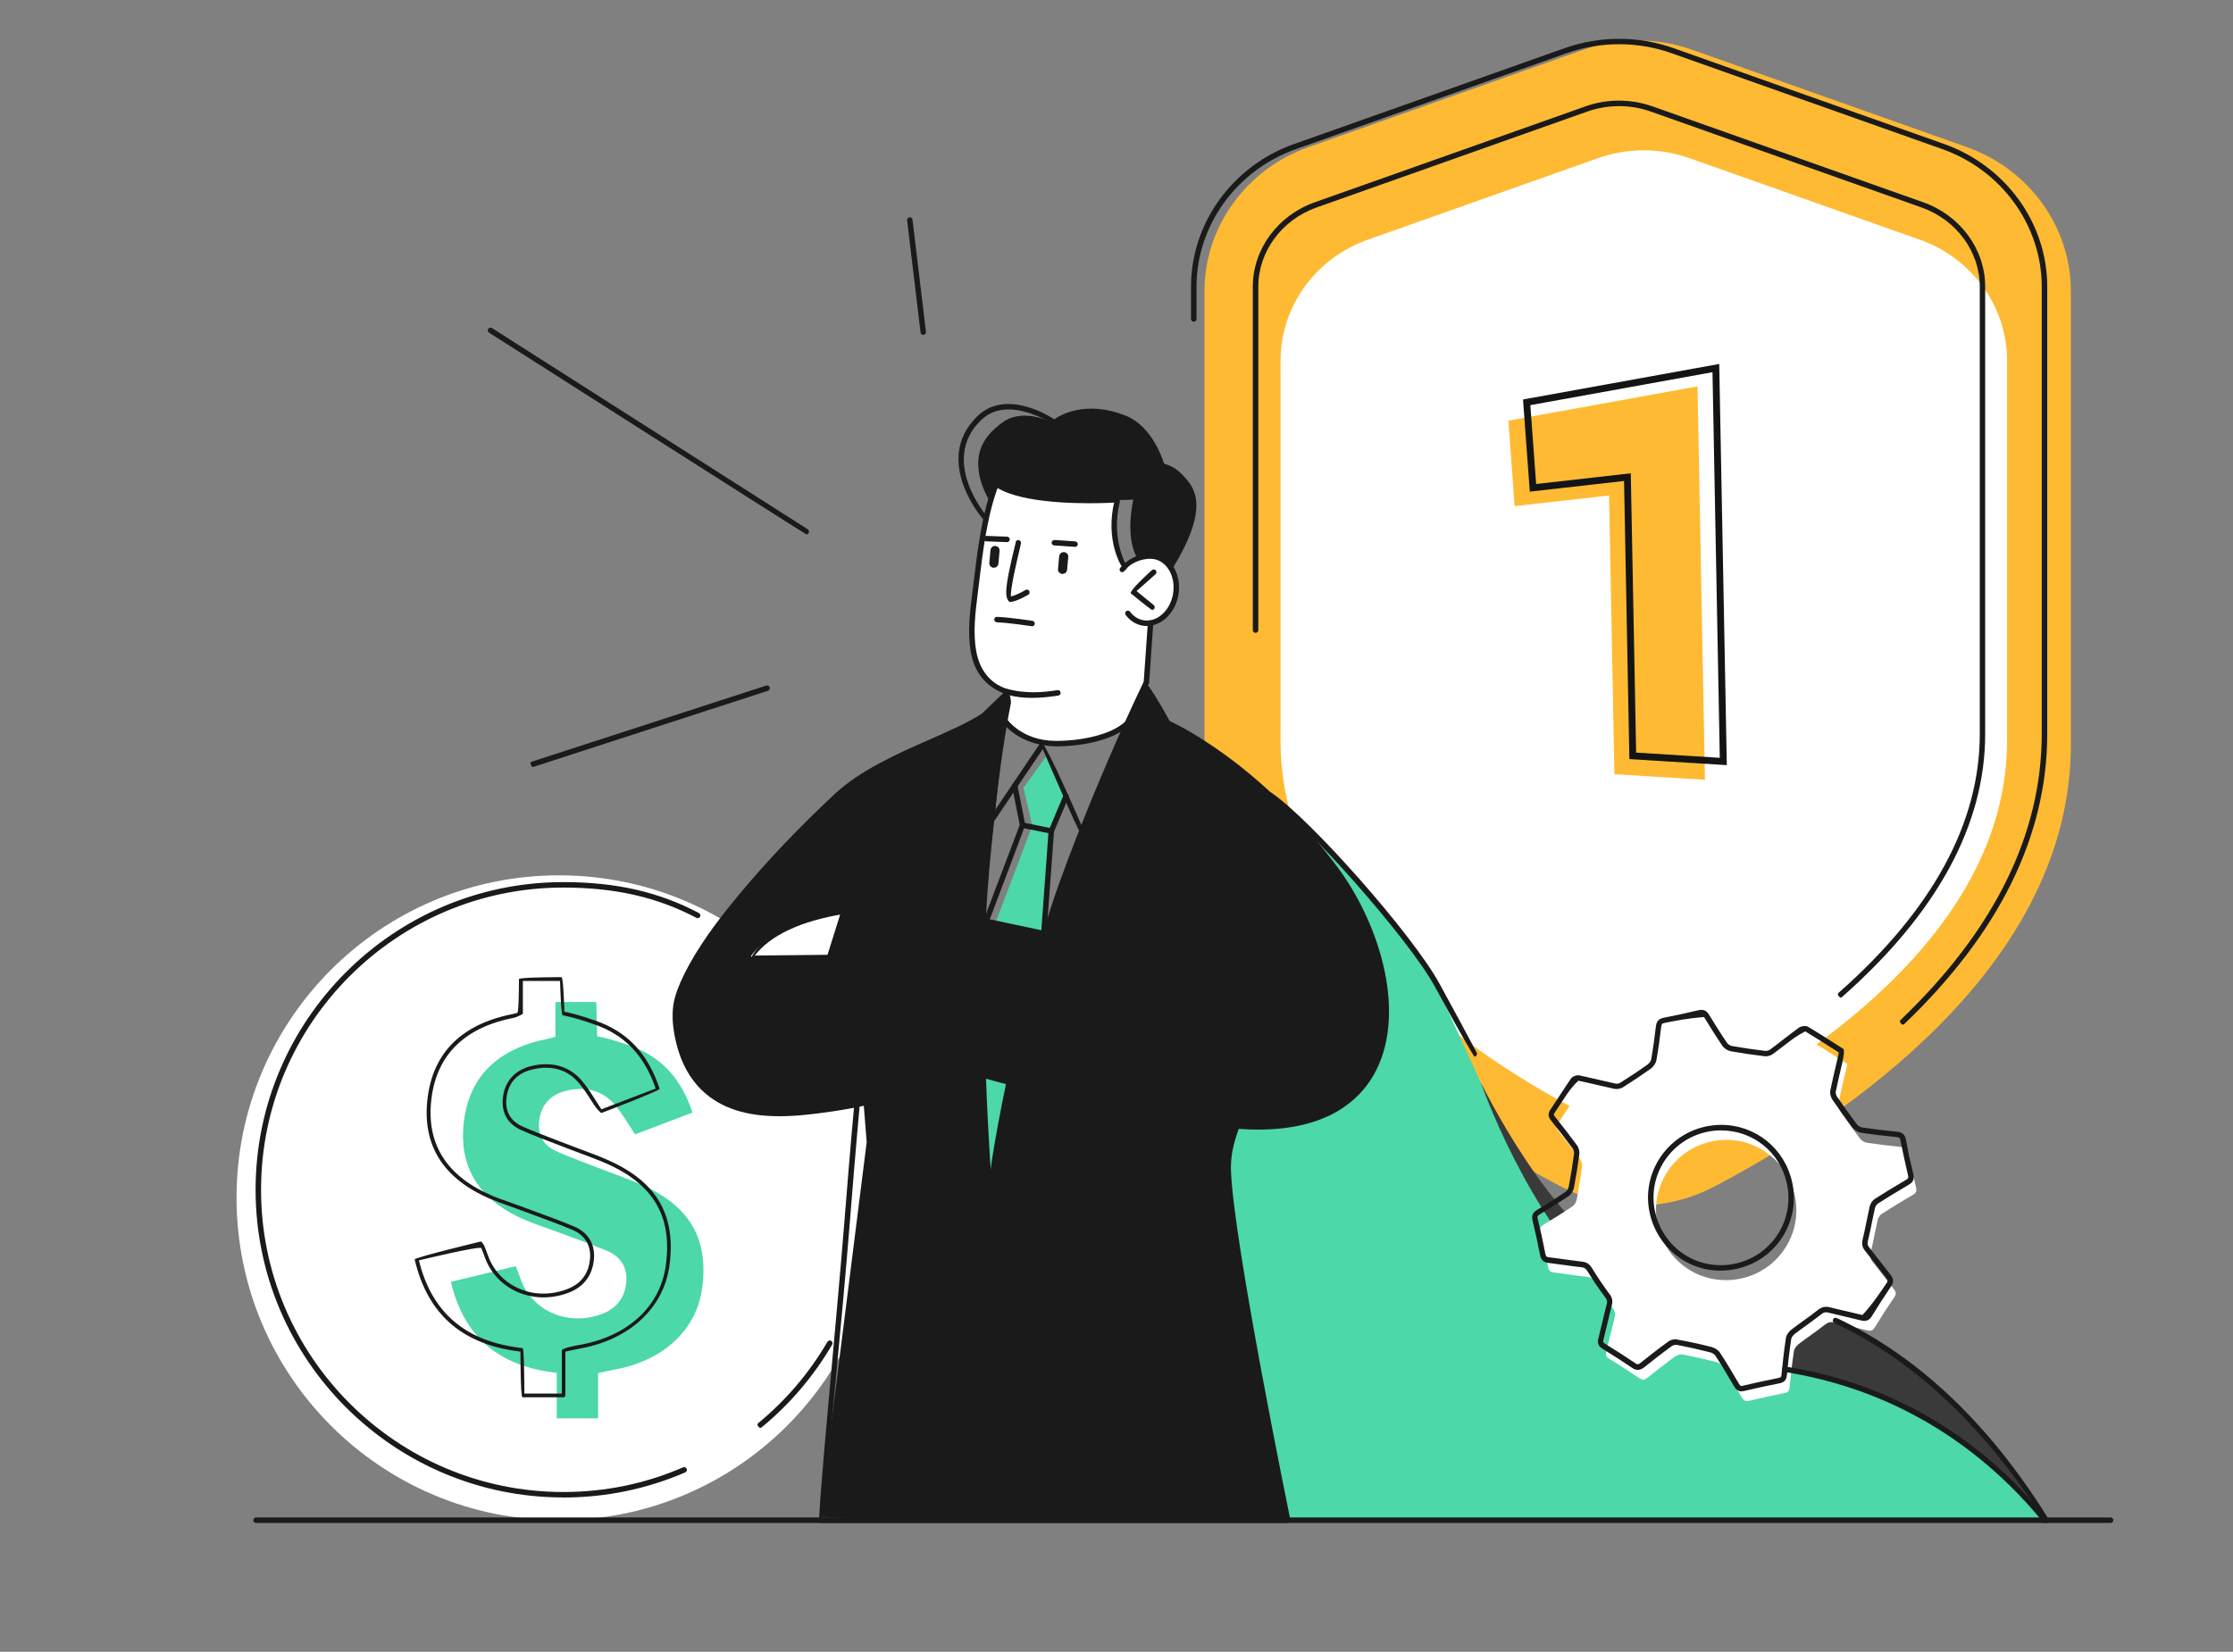 <?xml version="1.0" encoding="UTF-8"?>
<svg id="Ebene_2" data-name="Ebene 2" xmlns="http://www.w3.org/2000/svg" viewBox="0 0 405.46 300">
  <rect x="0" y="0" width="405.46" height="300" fill="#808080" stroke="none"/>
  <g id="Layer_2" data-name="Layer 2">
    <g>
      <rect width="405.46" height="300" style="fill: none;"/>
      <g>
        <path d="M160.07,217.54c0,32.34-26.22,58.56-58.56,58.56s-58.56-26.22-58.56-58.56,26.22-58.56,58.56-58.56,58.56,26.22,58.56,58.56Z" style="fill: #fff;"/>
        <path d="M357.15,26.72l-49.86-17.67c-3.19-1.13-6.53-1.7-9.92-1.7s-6.74.57-9.93,1.7l-49.86,17.67c-11.29,4-18.87,14.49-18.87,26.11v82.42c0,18.7,8.83,36.62,26.24,53.28,13.13,12.55,28.31,21.67,38.74,27.1,3.56,1.86,7.59,2.99,11.63,3.26.05,0,1.58.05,2.57.05.55,0,1.08-.02,1.49-.05,4.07-.28,8.09-1.41,11.66-3.26,10.43-5.44,25.62-14.55,38.74-27.1,17.42-16.66,26.24-34.58,26.24-53.28V52.84c0-11.62-7.58-22.12-18.87-26.11Z" style="fill: #ffba33;"/>
        <path d="M348.6,43.54l-41.81-14.81c-2.67-.94-5.47-1.43-8.32-1.43s-5.65.48-8.32,1.43l-41.81,14.81c-9.47,3.35-15.82,12.15-15.82,21.9v69.1c0,15.68,7.4,30.7,22.01,44.67,11,10.53,23.74,18.17,32.48,22.73,2.99,1.56,6.36,2.51,9.75,2.74.04,0,1.32.05,2.15.05.46,0,.9-.01,1.25-.05,3.41-.23,6.79-1.18,9.78-2.74,8.74-4.56,21.48-12.2,32.48-22.73,14.6-13.97,22.01-28.99,22.01-44.67v-69.1c0-9.75-6.36-18.55-15.82-21.9Z" style="fill: #fff;"/>
        <path d="M232.47,146.32s21.2,18.41,28.21,32.6c7.01,14.2,17.29,40.5,26.67,50.51,8.91,9.52,13.8,15.16,29.76,18.2,15.96,3.04,19.99,3.55,33.14,10.43,13.15,6.89,20.45,18.03,20.45,18.03l-136.94-.09-6.18-7.25,4.19-1.01-19.95-98.27,20.67-23.15Z" style="fill: #4cd8a8;"/>
        <path d="M243.39,159.06c-5.91-8.61-19.65-22.73-31.33-27.72l-3.9-7.32s-6.11,13.16-7.92,17.67c-2.76,6.87-10.35,27.87-10.35,27.87l-11.39-2.61,4.58-41.24-5.44,5.21s-17.53,6.37-23.48,11.8c-5.96,5.43-22.07,22.14-26.49,29.32-4.42,7.18-6.38,11.55-3.89,18.98,2.49,7.42,8.4,12.61,21.64,11.06,8.95-1.05,11-1.47,11.39-1.64l.56,6.99-8.56,68.06s1.79.2,36.35.62c34.56.42,48.61-.09,48.61-.09,0,0-11.23-60.09-10.74-64.04.48-3.95,1.58-7.47,1.58-7.47,0,0,17.81,2.94,24.42-9.49,6.61-12.43.29-27.34-5.62-35.95ZM179.55,215.47l-1.06-20.46,4.58,1.5-3.51,18.96Z" style="fill: #1a1a1a;"/>
        <path d="M268.85,196.52s8.37,24.37,23.55,38.3c15.18,13.93,26.73,13.01,33.36,14.48,6.63,1.47,26.15,3.65,45.33,26.8,0,0-14.15-26.15-36.13-35.27-21.98-9.13-28.6-7.16-39.05-11.39-13.84-5.59-27.07-32.92-27.07-32.92Z" style="fill: #3a3a3a;"/>
        <path d="M202.75,90.76s-1.67,6.33,1.25,11.91c0,0,2.31-2.16,5.25-1.67,2.95.49,5.16,3.6,4.18,7.26-.98,3.66-3.18,4.89-4.51,4.89l-.76,10.86-3.95,7.81s-7.48,4.81-14.97,2.82c-7.49-1.99-6.87-3.94-6.87-3.94l.55-3.12-.02-1.93s-6.92-1.51-6.43-11.88c.48-10.37,2.68-20.02,2.68-20.02l1.72-5.79s3.05,1.97,8.59,2.45c5.54.48,13.29.35,13.29.35Z" style="fill: #fff;"/>
        <path d="M136.08,174.05l14.49-.15,2.8-8.75s-12.91,2.03-17.29,8.9Z" style="fill: #fff;"/>
        <polygon points="180.72 167.69 187.44 149.97 185.84 143.07 190.27 136.95 193.56 144.62 190.9 150.92 189.55 169.26 180.72 167.69" style="fill: #4cd8a8;"/>
        <polygon points="178.52 195.67 179.55 215.47 183.07 196.51 178.52 195.67" style="fill: #4cd8a8;"/>
        <path d="M309.5,186.19c-2.12.5-4.25.97-6.39,1.38-.69.14-.93.46-1,1.13-.24,2-.5,4.01-.86,6-.08.47-.46,1-.86,1.28-1.61,1.15-3.26,2.24-4.93,3.3-.33.21-.83.34-1.2.26-2.2-.46-4.38-1.03-6.58-1.49-.33-.07-.9.13-1.08.39-1.28,1.85-2.47,3.77-3.73,5.64-.34.5-.3.83.07,1.3,1.36,1.7,2.69,3.41,3.98,5.17.25.34.4.88.34,1.3-.26,2-.59,3.99-.96,5.97-.09.45-.37,1-.73,1.25-1.71,1.16-3.45,2.25-5.22,3.31-.56.34-.81.65-.64,1.36.51,2.12.97,4.25,1.39,6.39.13.7.47.92,1.13,1,2.01.23,4,.56,6.01.79.68.08,1.04.35,1.4.95.99,1.63,2.06,3.21,3.2,4.73.42.56.51,1,.34,1.65-.54,2.07-.99,4.16-1.52,6.23-.16.62-.03.96.53,1.3,1.86,1.14,3.69,2.31,5.49,3.54.61.41.98.29,1.49-.12,1.67-1.33,3.35-2.65,5.09-3.9.35-.25.96-.35,1.39-.27,1.98.39,3.95.83,5.91,1.33.48.12,1.04.44,1.3.85,1.19,1.82,2.3,3.69,3.39,5.57.34.57.67.8,1.37.63,2.12-.51,4.25-.96,6.38-1.39.63-.13.88-.39.94-1.03.22-2.2.46-4.4.79-6.59.07-.47.48-.98.87-1.29,1.54-1.19,3.17-2.25,4.68-3.46.61-.49,1.12-.63,1.85-.44,1.96.5,3.94.91,5.9,1.41.64.16,1.02.07,1.39-.54,1.13-1.86,2.31-3.69,3.54-5.49.41-.6.3-.97-.11-1.48-1.31-1.64-2.55-3.33-3.86-4.97-.42-.53-.48-.98-.32-1.65.49-1.96.81-3.95,1.27-5.92.09-.41.4-.89.75-1.11,1.86-1.2,3.76-2.34,5.66-3.46.55-.32.71-.67.56-1.3-.5-2.12-.97-4.25-1.38-6.39-.13-.7-.44-.91-1.13-.98-2.16-.21-4.32-.47-6.47-.79-.44-.07-.95-.42-1.23-.79-1.24-1.63-2.44-3.31-3.59-5.01-.24-.35-.39-.9-.31-1.3.49-2.38,1.07-4.75,1.64-7.21-2.15-1.36-4.27-2.74-6.42-4.04-.27-.16-.87-.06-1.16.14-1.75,1.29-3.44,2.66-5.19,3.95-.32.24-.82.4-1.21.35-2.04-.25-4.07-.54-6.09-.9-.45-.08-.98-.4-1.23-.78-1.16-1.7-2.25-3.45-3.32-5.2-.34-.55-.68-.68-1.3-.54ZM325.88,217.08c1.5,6.89-2.85,13.64-9.76,15.13-6.95,1.5-13.65-2.85-15.15-9.86-1.46-6.81,2.93-13.55,9.78-15.03,6.89-1.49,13.63,2.86,15.13,9.77Z" style="fill: #fff;"/>
        <path d="M179.86,91.37l1.01-3.4s6.21,2.49,12.32,2.76c6.11.27,12.59.02,12.59.02,0,0-1.63,6.92.8,10.73,0,0,1.24-.5,2.69-.47,1.45.03,2.24.39,3.29,1.89,0,0,3.18-4.89,3.87-8.39.69-3.5.35-6.24-1.85-7.83-2.26-1.63-3.81-2.04-3.81-2.04,0,0-1.72-7.09-6.2-8.76-4.48-1.67-10.02-1.82-13.16.99,0,0-5.35-2.9-9.18-.28-4.56,3.11-4.82,6.49-4.52,8.95.3,2.46,1.39,4.37,2.16,5.82Z" style="fill: #1a1a1a;"/>
        <path d="M316.25,252.71c-.75,0-1.14-.5-1.39-.93-1.04-1.78-2.16-3.68-3.38-5.55-.17-.26-.6-.53-1-.63-1.9-.49-3.87-.93-5.88-1.32-.35-.06-.79.02-1.01.18-1.88,1.36-3.69,2.79-5.07,3.89-.51.4-1.25.7-2.08.14-1.62-1.1-3.41-2.26-5.47-3.53-.74-.46-.96-1.01-.75-1.84.25-.99.49-1.99.73-3,.25-1.08.51-2.16.79-3.23.13-.5.07-.79-.26-1.23-1.11-1.47-2.19-3.08-3.23-4.77-.29-.49-.54-.66-1.03-.72-1.05-.12-2.1-.26-3.15-.41-.95-.13-1.91-.27-2.86-.38-.66-.08-1.35-.3-1.56-1.4-.45-2.28-.9-4.36-1.38-6.36-.26-1.06.26-1.54.86-1.9,1.44-.87,3.33-2.03,5.19-3.3.22-.15.46-.56.53-.93.37-1.93.69-3.93.96-5.95.04-.28-.08-.69-.25-.94-1.14-1.56-2.4-3.19-3.97-5.15-.51-.64-.54-1.22-.09-1.89.54-.8,1.07-1.62,1.6-2.43.7-1.08,1.4-2.15,2.13-3.21.33-.48,1.12-.7,1.59-.6,1.13.24,2.26.5,3.39.77,1.06.25,2.13.5,3.2.73.21.04.6-.04.83-.19,1.91-1.21,3.47-2.25,4.91-3.28.32-.23.61-.65.67-.97.38-2.16.66-4.33.85-5.97.11-.92.53-1.39,1.4-1.56,2-.39,4.08-.84,6.37-1.38,1.08-.25,1.57.33,1.84.76.88,1.44,2.05,3.34,3.31,5.19.17.25.58.5.91.56,1.85.33,3.83.62,6.07.89.34,0,.65-.11.85-.26.83-.61,1.64-1.24,2.45-1.87.91-.7,1.81-1.4,2.74-2.08.44-.32,1.27-.42,1.71-.17,1.71,1.02,3.38,2.09,5.07,3.17l1.36.87c.22.53-.23,2.44-.23,2.44-.42,1.78-.82,3.53-1.19,5.29-.05.24.05.65.23.92,1.24,1.81,2.41,3.44,3.58,4.99.22.29.62.55.91.59,1.99.3,4.1.56,6.44.79.93.09,1.39.5,1.56,1.38.39,2,.84,4.08,1.38,6.37.19.84-.05,1.4-.79,1.84-2.25,1.32-4.04,2.42-5.65,3.45-.23.15-.47.5-.54.81-.2.86-.37,1.73-.55,2.6-.22,1.11-.45,2.23-.72,3.33-.14.55-.09.84.22,1.22.66.83,1.31,1.67,1.96,2.52.63.82,1.26,1.64,1.91,2.45.43.55.74,1.17.13,2.07-1.17,1.71-2.35,3.55-3.53,5.47-.28.45-.77,1.06-1.94.76-.94-.24-1.89-.46-2.84-.68-1.02-.24-2.04-.47-3.06-.73-.58-.15-.9-.07-1.42.35-.85.68-1.74,1.32-2.61,1.95-.7.5-1.4,1-2.08,1.53-.35.27-.64.68-.68.97-.35,2.32-.6,4.62-.79,6.56-.08.86-.48,1.3-1.34,1.47-2.3.45-4.38.91-6.37,1.38-.19.04-.36.07-.52.07ZM304.35,243.26c2.46.43,4.45.88,6.37,1.37.5.13,1.21.48,1.59,1.05,1.23,1.89,2.36,3.8,3.41,5.59.36.61.49.47.82.39,2-.48,4.09-.93,6.4-1.39.42-.08.5-.17.54-.6.19-1.96.44-4.28.79-6.62.1-.66.63-1.28,1.06-1.61.69-.53,1.4-1.04,2.11-1.55.86-.61,1.74-1.24,2.56-1.91.76-.61,1.4-.76,2.29-.54,1,.26,2.02.49,3.03.72.96.22,1.91.44,2.86.68,2.03-2.25,3.23-4.11,4.4-5.83.25-.36.23-.5-.08-.9-.65-.81-1.28-1.64-1.92-2.46-.65-.84-1.29-1.68-1.95-2.5-.5-.63-.62-1.23-.41-2.09.27-1.09.49-2.18.71-3.28.18-.88.35-1.75.55-2.63.13-.56.52-1.13.97-1.42,1.62-1.04,3.42-2.14,5.68-3.47.37-.22.42-.35.33-.76-.54-2.3-.99-4.39-1.39-6.4-.09-.45-.19-.53-.69-.58-2.36-.23-4.49-.49-6.5-.8-.63-.1-1.23-.56-1.55-.97-1.18-1.56-2.36-3.2-3.61-5.03-.27-.4-.5-1.09-.38-1.68.37-1.76.78-3.52,1.2-5.31l.36-1.57-1.07-.68c-1.68-1.08-3.35-2.14-5.05-3.16-1.52.79-2.42,1.49-3.33,2.19-.82.63-1.64,1.26-2.47,1.88-.43.33-1.05.51-1.56.45-2.25-.27-4.25-.57-6.12-.9-.59-.11-1.23-.51-1.55-.99-1.27-1.87-2.45-3.78-3.34-5.23-3.06.23-5.16.68-7.17,1.07-.45.09-.55.21-.61.7-.19,1.66-.47,3.85-.86,6.03-.12.66-.62,1.28-1.06,1.6-1.46,1.04-3.03,2.09-4.96,3.32-.45.29-1.1.42-1.57.33-1.07-.23-2.15-.48-3.22-.73-1.12-.26-2.24-.53-3.37-.76-1.3,1.24-1.99,2.31-2.69,3.38-.53.82-1.06,1.63-1.61,2.44-.2.3-.2.4.05.71,1.57,1.97,2.84,3.62,3.99,5.18.33.45.51,1.12.44,1.66-.27,2.04-.6,4.06-.97,6-.1.53-.43,1.22-.94,1.56-1.88,1.28-3.79,2.45-5.24,3.32-.45.27-.51.39-.41.82.49,2.01.95,4.11,1.39,6.41.09.44.21.54.71.6.96.11,1.92.25,2.88.38,1.04.14,2.08.29,3.12.41.8.09,1.31.43,1.76,1.18,1.02,1.66,2.08,3.24,3.17,4.69.51.67.63,1.27.42,2.07-.28,1.07-.53,2.14-.78,3.21-.24,1-.47,2.01-.73,3.02-.11.41-.06.52.31.75,2.08,1.27,3.88,2.44,5.51,3.55.35.24.46.25.9-.09,1.38-1.1,3.21-2.54,5.1-3.91.34-.24.84-.39,1.34-.39ZM312.42,230.78c-6.25,0-11.55-4.34-12.89-10.55-1.52-7.07,3.04-14.08,10.16-15.62.93-.2,1.88-.31,2.83-.31,6.26,0,11.56,4.3,12.9,10.45.75,3.47.11,7.01-1.8,9.96-1.91,2.96-4.88,5.01-8.35,5.75-.94.2-1.9.31-2.85.31ZM312.52,205.3c-.87,0-1.75.09-2.61.28-6.59,1.42-10.81,7.9-9.4,14.44,1.23,5.75,6.13,9.77,11.91,9.77.88,0,1.77-.1,2.64-.28,3.22-.7,5.96-2.58,7.73-5.32,1.77-2.74,2.36-6.01,1.67-9.22-1.24-5.69-6.14-9.66-11.93-9.66Z" style="fill: #1a1a1a;"/>
        <path d="M96.69,139.31c-.56-.61-.41-.88-.15-.97l42.58-13.82c.26-.09.54.06.62.32.09.26-.06.54-.32.63l-42.58,13.82s-.1.03-.15.03Z" style="fill: #1a1a1a;"/>
        <path d="M146.41,97.05c-.27-.08-57.61-36.63-57.61-36.63-.23-.15-.3-.45-.15-.69.15-.23.46-.29.68-.15l57.34,36.55c.23.15.3.45.15.69-.09.15-.26.23-.42.23Z" style="fill: #1a1a1a;"/>
        <path d="M167.64,60.82c-.25,0-.46-.19-.49-.44l-2.44-20.36c-.03-.27.16-.52.43-.55.29-.04.52.16.55.43l2.44,20.36c.03.27-.16.52-.43.55-.02,0-.04,0-.06,0Z" style="fill: #1a1a1a;"/>
        <path d="M209.19,110.78c-.31-.11-3.89-3.03-3.89-3.03-.02-.75,3.86-4.2,3.86-4.2.2-.18.52-.16.7.04.18.21.16.52-.04.7l-3.45,3.06,3.12,2.55c.21.17.25.48.07.7-.1.12-.24.18-.39.18Z" style="fill: #1a1a1a;"/>
        <path d="M183.32,109.34c-.96-.81-.88-2.63.9-9.95.11-.45.18-.75.2-.83-.02-.28.19-.46.46-.48.29,0,.51.25.52.51q0,.1-.22,1.03c-1.48,6.13-1.68,8.09-1.62,8.7.74-.13,1.97-.76,2.64-1.16.23-.14.54-.07.68.17.14.24.07.54-.17.68-.22.13-2.22,1.32-3.39,1.33h0Z" style="fill: #1a1a1a;"/>
        <path d="M187.39,113.74c-.11-.01-3.97-.61-6.39-.72-.27-.01-.48-.25-.47-.52.01-.26.23-.47.49-.47,2.5.12,6.28.7,6.45.73.27.04.46.29.41.57-.04.24-.25.42-.49.42Z" style="fill: #1a1a1a;"/>
        <path d="M192.86,104.24c-.45-.04-.79-.44-.75-.9l.21-2.31c.04-.45.44-.79.9-.75.45.04.79.44.75.89l-.21,2.31c-.04.45-.44.79-.9.75Z" style="fill: #1a1a1a;"/>
        <path d="M180.39,103.12c-.45-.04-.79-.44-.75-.9l.21-2.31c.04-.45.44-.79.9-.75.45.04.79.44.75.89l-.21,2.31c-.04.45-.44.79-.9.75Z" style="fill: #1a1a1a;"/>
        <path d="M195.2,99.32s-3.79-.26-3.79-.26c-.27-.02-.48-.25-.46-.53.02-.27.28-.44.53-.46l3.76.26c.27.02.48.25.46.53-.02.26-.23.46-.49.46Z" style="fill: #1a1a1a;"/>
        <path d="M182.85,98.46s-3.78-.14-3.78-.14c-.27,0-.49-.24-.48-.51,0-.27.23-.48.5-.48.02,0,3.78.14,3.78.14.27,0,.49.24.48.51,0,.27-.23.48-.49.48Z" style="fill: #1a1a1a;"/>
        <path d="M191.9,135.57c-6.92-.11-9.74-4.2-9.86-4.38-.15-.23-.09-.53.13-.69.23-.15.53-.09.69.13.03.04,2.67,3.84,8.65,3.93,3.08.08,9.79-.62,12.87-3.56.2-.19.51-.18.7.02.19.2.18.51-.01.7-3.18,3.04-9.59,3.84-13.17,3.84Z" style="fill: #1a1a1a;"/>
        <path d="M334.17,181.19c-.55-.38-.53-.69-.33-.87,17.02-15,25.64-30.82,25.64-47.01V52.06c0-6.36-4.25-12.14-10.58-14.38l-49.16-17.42c-3.71-1.31-7.8-1.31-11.52,0l-49.16,17.42c-6.33,2.24-10.58,8.02-10.58,14.38v62.38c0,.27-.22.5-.5.5s-.5-.22-.5-.5v-62.38c0-6.78,4.52-12.94,11.24-15.32l49.16-17.42c3.92-1.4,8.25-1.39,12.18,0l49.16,17.42c6.72,2.38,11.24,8.53,11.24,15.32v81.25c0,16.49-8.74,32.56-25.98,47.76-.09.08-.21.12-.33.12Z" style="fill: #1a1a1a;"/>
        <path d="M187.37,126.75c-1.47,0-2.98-.15-4.44-.56-3.83-1.31-5.95-3.95-6.63-7.64-.66-3.59-.2-7.29.25-10.86l.24-1.96c.72-5.92,1.53-12.62,3.62-17.95.1-.25.39-.39.64-.28.26.1.38.39.28.64-2.04,5.21-2.85,11.85-3.56,17.71l-.23,1.9c-.45,3.56-.9,7.17-.26,10.62.61,3.32,2.51,5.69,5.33,6.67,3.57,1.04,6.86.7,9.4.31.29-.05.52.14.57.41.04.27-.14.52-.41.57-1.42.22-3.07.42-4.78.42Z" style="fill: #1a1a1a;"/>
        <path d="M189.53,170.05c-.31-.02-.51-.26-.49-.53l1.36-18.63c.04-.16,2.71-6.46,2.71-6.46.11-.25.4-.37.65-.26.25.11.37.4.26.65l-2.64,6.23-1.36,18.55c-.02.26-.24.46-.49.46Z" style="fill: #1a1a1a;"/>
        <path d="M190.9,151.42c-.1-.01-5.32-1.06-5.32-1.06-.27-.05-.44-.32-.39-.58.05-.27.31-.44.58-.39l5.22,1.05c.27.05.44.32.39.58-.05.23-.25.4-.49.4Z" style="fill: #1a1a1a;"/>
        <path d="M179.05,167.83c-.43-.13-.56-.42-.46-.67l6.57-17.33-1.39-7.02c-.05-.27.12-.53.39-.58.27-.05.53.12.58.39l1.42,7.16c-.02.27-6.65,17.74-6.65,17.74-.07.2-.26.32-.46.32Z" style="fill: #1a1a1a;"/>
        <path d="M345.45,186.1c-.55-.35-.54-.67-.34-.86,17-16.26,25.62-33.73,25.62-51.93V52.06c0-11.11-7.26-21.15-18.06-24.98l-49.16-17.42c-6.12-2.17-12.91-2.17-19.03,0l-49.16,17.42c-10.8,3.83-18.06,13.87-18.06,24.98v5.87c0,.27-.22.5-.5.5s-.5-.22-.5-.5v-5.87c0-11.53,7.53-21.95,18.73-25.91l49.16-17.42c6.33-2.24,13.35-2.24,19.69,0l49.16,17.42c11.2,3.97,18.73,14.38,18.73,25.91v81.25c0,18.48-8.73,36.2-25.93,52.65-.1.09-.22.14-.34.14Z" style="fill: #1a1a1a;"/>
        <path d="M208.25,113.7c-.26,0-.51-.02-.76-.06-1.22-.21-2.29-.88-3.09-1.95-.16-.22-.12-.53.1-.69.22-.16.53-.12.69.1.65.86,1.5,1.4,2.47,1.56.38.06.78.06,1.18,0,.95-.16,1.85-.68,2.6-1.5.8-.88,1.35-2.06,1.56-3.32.28-1.68-.05-3.35-.92-4.59-.19-.27-.39-.51-.62-.72-.57-.53-1.22-.87-1.95-.99-1.46-.25-3.78.36-5,1.77-.45.63-.76.69-.99.55-.23-.15-.3-.45-.15-.68,1.84-2.21,4.54-2.91,6.3-2.62.92.15,1.77.59,2.47,1.24.27.25.52.55.75.87,1.01,1.45,1.41,3.39,1.09,5.32-.24,1.45-.89,2.81-1.81,3.83-.9.99-2,1.61-3.18,1.81-.25.04-.5.06-.74.06Z" style="fill: #1a1a1a;"/>
        <path d="M212.49,103.47c-.49-.22-.57-.52-.42-.76,6.69-10.96,3.75-13.92,1.99-15.7-1.52-1.57-3.17-1.89-3.18-1.89-.27-.05-.45-.31-.4-.58.05-.27.31-.45.58-.4.08.02,1.98.37,3.4,1.86,2.27,2.29,5.56,5.6-1.54,17.22-.09.15-.26.24-.42.24Z" style="fill: #1a1a1a;"/>
        <path d="M204.14,103.49c-.55-.44-3.54-5.34-1.77-12.55.06-.26.33-.43.6-.36.27.07.43.33.36.6-1.66,6.79,1.2,11.51,1.23,11.56.14.23.07.54-.16.68-.08.05-.17.08-.26.08Z" style="fill: #1a1a1a;"/>
        <path d="M208.15,124.51c-.31-.02-.51-.26-.49-.53l.76-10.86c.02-.27.22-.45.53-.46.27.02.48.26.46.53l-.76,10.86c-.02.26-.24.46-.49.46Z" style="fill: #1a1a1a;"/>
        <path d="M196.27,151.42c-.45-.3-6.93-15.36-6.93-15.36l-8.93,13.24c-.15.22-.46.28-.69.13-.23-.15-.29-.46-.13-.69l9.44-14c.87.08,7.7,15.97,7.7,15.97.11.25,0,.55-.26.65-.06.03-.13.04-.2.04Z" style="fill: #1a1a1a;"/>
        <path d="M206.34,173.61c-.49-.22-.57-.53-.42-.76l6.02-9.69-3.7-10.15c.31-.64,9.26-3.62,9.26-3.62l-5.59-17.29-3.74-6.99c-.55,1.16-1.62,3.42-3,6.47-3.13,6.94-7.75,17.65-11.94,29.27-.99,2.76-1.86,5.43-2.89,8.92-.08.26-.35.41-.62.34-.26-.08-.41-.35-.34-.62,1.04-3.51,1.91-6.19,2.91-8.97,4.2-11.65,8.82-22.39,11.96-29.35,2.06-4.54,3.42-7.34,3.43-7.37.88-.02,5.12,7.92,5.12,7.92l5.77,17.84c.08.26-.06.54-.32.62l-8.93,2.98,3.61,9.89c-.04.43-6.19,10.33-6.19,10.33-.1.15-.26.23-.42.23Z" style="fill: #1a1a1a;"/>
        <path d="M179.65,216.58c-.48-.65.75-8.79,3.1-20.13.06-.27.31-.43.59-.39.27.06.44.32.39.59-1.59,7.66-2.67,13.85-3.2,17.08l9.68-15.58c.14-.23.45-.31.68-.16.23.15.3.45.16.68l-10.98,17.67c-.09.15-.25.24-.42.24Z" style="fill: #1a1a1a;"/>
        <path d="M102.29,271.97c-30.81,0-55.88-25.07-55.88-55.88s25.07-55.88,55.88-55.88c9.54,0,17.36,1.78,24.62,5.62.24.13.34.43.21.67-.13.24-.43.34-.67.2-7.11-3.75-14.79-5.5-24.16-5.5-30.27,0-54.89,24.62-54.89,54.89s24.62,54.89,54.89,54.89c7.56,0,14.88-1.5,21.74-4.48.26-.1.54.01.65.26.11.25,0,.54-.26.66-6.99,3.02-14.44,4.56-22.14,4.56Z" style="fill: #1a1a1a;"/>
        <path d="M138,259.35c-.56-.39-.53-.7-.32-.88,5.04-4.15,9.27-9.12,12.56-14.76.14-.24.44-.32.68-.18.24.14.32.44.18.68-3.35,5.73-7.65,10.79-12.79,15.02-.09.08-.2.11-.31.11Z" style="fill: #1a1a1a;"/>
        <path d="M383.23,276.6H46.49c-.27,0-.49-.22-.49-.5s.22-.5.49-.5h336.74c.27,0,.5.22.5.5s-.22.5-.5.5Z" style="fill: #1a1a1a;"/>
        <path d="M267.7,191.9c-2.16-3.49-4.49-7.84-7.23-12.83-4.66-8.49-23.32-29.67-30.26-34.33-.23-.15-.29-.46-.14-.69.15-.23.46-.29.69-.14,7.19,4.83,25.77,25.9,30.58,34.68,2.74,4.99,5.07,9.34,6.79,12.58.13.24.04.54-.2.67-.07.04-.15.06-.23.06Z" style="fill: #1a1a1a;"/>
        <path d="M371.55,276.66c-11.04-17.35-23.84-29.51-38.47-36.38-.25-.12-.35-.41-.24-.66.12-.25.41-.36.66-.24,14.81,6.95,27.75,19.24,38.47,36.51.14.23.07.54-.16.68-.08.05-.17.08-.26.08Z" style="fill: #1a1a1a;"/>
        <path d="M141.5,202.73c-4.91,0-9.65-.95-13.39-4.11-2.17-1.84-3.84-4.42-4.83-7.47-.71-2.2-1.75-6.44-.71-10.05.52-1.79,1.31-3.59,2.56-5.87,2.72-4.93,6.28-9.41,9.07-12.76,5.08-6.11,10.75-12.07,17.32-18.22,4.69-4.39,11.41-7.35,17.33-9.96,3.55-1.56,6.89-3.04,9.36-4.63.23-.15.54-.08.68.15.15.23.08.54-.15.68-2.53,1.63-5.92,3.12-9.5,4.7-5.85,2.58-12.49,5.5-17.06,9.78-6.54,6.12-12.18,12.06-17.24,18.13-2.76,3.32-6.28,7.75-8.96,12.61-1.22,2.21-1.98,3.95-2.47,5.67-.97,3.35.02,7.37.7,9.47.93,2.87,2.49,5.29,4.53,7.01,5.84,4.93,14.47,4.15,22.11,3.03,8.3-1.21,15.85-3.35,24.49-6.92.26-.1.54.02.65.27.11.25-.02.54-.27.65-8.6,3.56-16.45,5.78-24.72,6.99-3.09.45-6.33.85-9.51.85Z" style="fill: #1a1a1a;"/>
        <path d="M233.8,276.6h-85.01c-.46-.91,3.17-37.4,4.51-54.45,1.13-14.31,1.81-21.54,1.82-21.61.03-.27.26-.44.54-.45.27.03.47.27.45.54,0,.07-.69,7.3-1.82,21.59-1.25,15.91-4.49,48.74-4.95,53.38h83.86c-1.16-5.7-10.19-50.35-10.67-62.82-.11-2.72.35-5.09,1.6-8.46.09-.26.38-.39.64-.29.26.09.39.38.29.64-1.21,3.24-1.64,5.51-1.54,8.08.51,13.18,10.67,62.76,10.77,63.25-.2.53-.34.6-.49.6Z" style="fill: #1a1a1a;"/>
        <path d="M371.15,276.66c-7.03-8.68-21.94-23.51-47.16-27.49-.27-.04-.45-.3-.41-.57.04-.27.28-.46.57-.41,25.55,4.03,40.66,19.06,47.39,27.66.17.22.13.53-.09.7-.09.07-.2.11-.31.11Z" style="fill: #1a1a1a;"/>
        <path d="M136.08,174.55c2.38-5.13,8.44-8.16,17.11-9.55.28-.05.53.14.57.41.04.27-.14.52-.41.57-7.85,1.25-13.45,3.86-16.3,7.57l13.53-.14c.28,0,.5.22.5.49,0,.27-.22.5-.49.5l-14.49.15h0Z" style="fill: #1a1a1a;"/>
        <path d="M228.49,205.16c-1.98,0-4.14-.13-6.48-.42-38.22-4.7-74.7-19.14-75.06-19.29-.24-.1-.37-.36-.29-.61l7.2-22.89c.08-.24.32-.38.58-.34l66.44,14.08c.27.06.44.32.38.59-.06.26-.31.43-.59.38l-66-13.99-6.93,22.02c4.21,1.63,38.53,14.64,74.38,19.06,12.94,1.59,22.06-1.48,26.38-8.88,6.02-10.33,1.34-26.29-6.39-36.73-14.32-19.33-30.11-26.28-30.27-26.35-.25-.11-.37-.4-.26-.65.11-.25.4-.37.65-.26.16.07,16.18,7.11,30.67,26.67,7.92,10.7,12.68,27.12,6.45,37.82-2.72,4.67-8.53,9.79-20.88,9.79Z" style="fill: #1a1a1a;"/>
        <path d="M179.65,216.58c-.48-.37-6.01-21.45-6.01-21.45-.07-.26.09-.54.36-.61.26-.07.53.09.6.36l4.19,15.97c-.24-3.79-.55-9.31-.77-15.56,0-.27.2-.5.48-.51.28,0,.5.21.51.48.41,11.6,1.13,20.7,1.14,20.79.02.26-.16.49-.41.53-.03,0-.06,0-.08,0Z" style="fill: #1a1a1a;"/>
        <path d="M178.49,167.71c-.3-.02-.51-.25-.5-.52.38-7.32.89-12.18,1.42-17.32l.09-.89c1.4-13.52,3.06-21.32,3.08-21.4v-.72s-7.98,7.63-7.98,7.63l-8.48,12.96,4.8,4.57c.1.59-4.94,10.06-4.94,10.06l.63,2.4c.07.27-.09.54-.35.61-.26.07-.54-.09-.61-.35l-.68-2.59c.04-.36,4.99-9.66,4.99-9.66l-4.82-4.6c-.07-.63,8.7-14.02,8.7-14.02l8.88-8.51c.84.36.84,2.33.84,2.33-.03.18-1.68,7.94-3.07,21.4l-.09.89c-.53,5.13-1.03,9.97-1.42,17.27-.02.27-.23.47-.5.47Z" style="fill: #1a1a1a;"/>
        <path d="M132.6,175.72c-.56-.54-.46-.83-.21-.95.08-.04,1.98-.91,3.6-1.21.27-.05.53.13.58.4.05.27-.13.53-.4.58-1.5.28-3.35,1.13-3.37,1.14-.07.03-.14.05-.21.05Z" style="fill: #1a1a1a;"/>
        <path d="M179.02,94.83c-.47-.28-9.87-11.12-1.58-19.21,4.96-4.84,12.4-.5,13.99.53,1.19-.83,5.78-3.48,12.89-.69,5.21,2.04,7.05,8.76,7.12,9.04.07.26-.09.53-.35.61-.27.08-.54-.09-.61-.35-.02-.07-1.79-6.51-6.53-8.37-7.57-2.97-12.01.6-12.2.75-.69-.04-8.68-5.65-13.64-.81-7.62,7.44,1.17,17.57,1.26,17.67.18.2.16.52-.04.7-.1.08-.21.12-.33.12Z" style="fill: #1a1a1a;"/>
        <path d="M197.83,91.4c-6.3,0-16.62-.65-18.78-4.8-.13-.24-.03-.54.21-.67.24-.12.54-.04.67.21,2.32,4.45,17.23,4.49,22.78,4.13.27.02.51.19.53.46.02.27-.19.51-.46.53-.25.02-2.23.14-4.95.14Z" style="fill: #1a1a1a;"/>
        <polygon points="273.89 76.4 275.02 91.92 292.17 89.99 293.14 140.61 309.58 141.63 308.23 70.18 273.89 76.4" style="fill: #ffba33;"/>
        <polygon points="277.21 73.07 278.35 88.6 295.5 86.66 296.47 137.28 312.91 138.3 311.56 66.85 277.21 73.07" style="fill: none; stroke: #141414; stroke-miterlimit: 10; stroke-width: 1.25px;"/>
        <path d="M127.47,234.07c-1.05,7.52-7.05,13.07-15.83,14.67-.95.17-1.89.4-3.04.64v8.22h-7.51v-8.26c-10.8-1.19-16.94-6.83-19.22-16.53,3.98-.96,7.75-1.87,11.77-2.84.31.8.62,1.52.87,2.26,2.03,5.88,8.64,8.75,14.83,6.4,2.85-1.08,4.19-3.22,4.39-5.9.18-2.45-.95-4.46-3.42-5.51-3.2-1.35-6.5-2.49-9.76-3.71-1.72-.65-3.49-1.2-5.17-1.92-8.46-3.62-12.19-9.69-11.13-18.02,1.03-8.11,6.17-13.13,15.28-14.91.37-.07.73-.19,1.32-.35v-6.32h7.42l.17,6.24s1.64.18,5.9,1.67c6.06,2.12,9.46,6.33,11.4,12.16-3.47,1.32-6.94,2.65-10.42,3.97-1.3-1.92-2.35-3.85-3.79-5.5-2.25-2.58-5.42-3.25-8.78-2.41-2.63.66-4.34,2.37-4.78,4.96-.46,2.69.4,4.86,3.16,6.07,2.74,1.2,5.57,2.21,8.36,3.3,2.34.91,4.74,1.72,7.03,2.73,8.77,3.88,12.21,9.88,10.96,18.9Z" style="fill: #4cd8a8;"/>
        <path d="M102.35,253.78h-7.51c-.34-.34-.34-8.3-.34-8.3-10.58-1.26-16.86-6.74-19.21-16.75.25-.41,12.02-3.25,12.02-3.25.4.21.69.95.69.95.21.52.4,1.02.58,1.52.91,2.64,2.82,4.76,5.37,5.95,2.79,1.31,5.99,1.39,9.02.24,2.56-.97,3.96-2.86,4.17-5.61.18-2.38-.96-4.22-3.22-5.17-2.28-.96-4.65-1.83-6.95-2.67-.93-.34-1.87-.69-2.8-1.04-.6-.22-1.2-.44-1.8-.65-1.12-.39-2.28-.81-3.39-1.28-8.6-3.68-12.42-9.87-11.33-18.38,1.05-8.27,6.28-13.38,15.54-15.19.23-.05.46-.11.75-.19.29-.08.29-6.15.29-6.15.34-.34,7.75-.34,7.75-.34.34.33.5,6.28.5,6.28.64.11,2.38.49,5.69,1.64,5.79,2.03,9.48,5.96,11.61,12.38-.2.42-10.62,4.39-10.62,4.39-.81-.73-1.2-1.34-1.58-1.94-.83-1.31-1.62-2.54-2.58-3.65-2.61-3-6.04-2.91-8.44-2.31-2.54.64-4.11,2.26-4.53,4.69-.47,2.72.53,4.64,2.96,5.7,1.96.86,4.02,1.64,6,2.4.78.3,1.57.6,2.35.9.79.31,1.59.6,2.38.9,1.54.57,3.14,1.16,4.66,1.84,8.9,3.93,12.44,10.05,11.16,19.26-1.06,7.61-7.23,13.34-16.11,14.95-.64.12-1.27.26-1.97.41l-.8.17v7.95c0,.19-.15.34-.34.34ZM95.18,253.1h6.83v-7.88c.27-.33,1.33-.56,1.33-.56.7-.16,1.35-.3,1.99-.41,8.71-1.58,14.52-6.96,15.56-14.38,1.24-8.86-2.18-14.75-10.76-18.54-1.51-.66-3.09-1.25-4.62-1.82-.8-.3-1.6-.59-2.39-.9-.78-.3-1.56-.6-2.34-.9-1.99-.76-4.05-1.54-6.03-2.41-2.72-1.19-3.88-3.41-3.36-6.44.46-2.68,2.25-4.54,5.03-5.23,3.67-.91,6.9-.02,9.12,2.52,1,1.15,1.8,2.41,2.64,3.74.33.52.67,1.05,1.02,1.58l9.86-3.76c-2.07-6.02-5.6-9.72-11.08-11.64-4.15-1.46-5.81-1.65-5.83-1.66-.3-.33-.46-6.24-.46-6.24h-6.75v5.98c-1.09.57-1.34.64-1.59.69-8.94,1.75-13.99,6.67-15,14.62-1.04,8.17,2.64,14.12,10.93,17.67,1.09.47,2.24.87,3.35,1.26.61.21,1.21.43,1.81.65.93.35,1.86.69,2.8,1.03,2.3.84,4.68,1.72,6.98,2.68,2.54,1.07,3.83,3.15,3.63,5.84-.23,3-1.82,5.14-4.61,6.2-3.21,1.21-6.6,1.12-9.55-.26-2.72-1.27-4.75-3.53-5.72-6.35-.17-.49-.37-.98-.57-1.49-.19-.47-11.34,2.22-11.34,2.22,2.36,9.58,8.53,14.8,18.85,15.94.3.34.3,8.26.3,8.26Z" style="fill: #1a1a1a;"/>
      </g>
    </g>
  </g>
</svg>